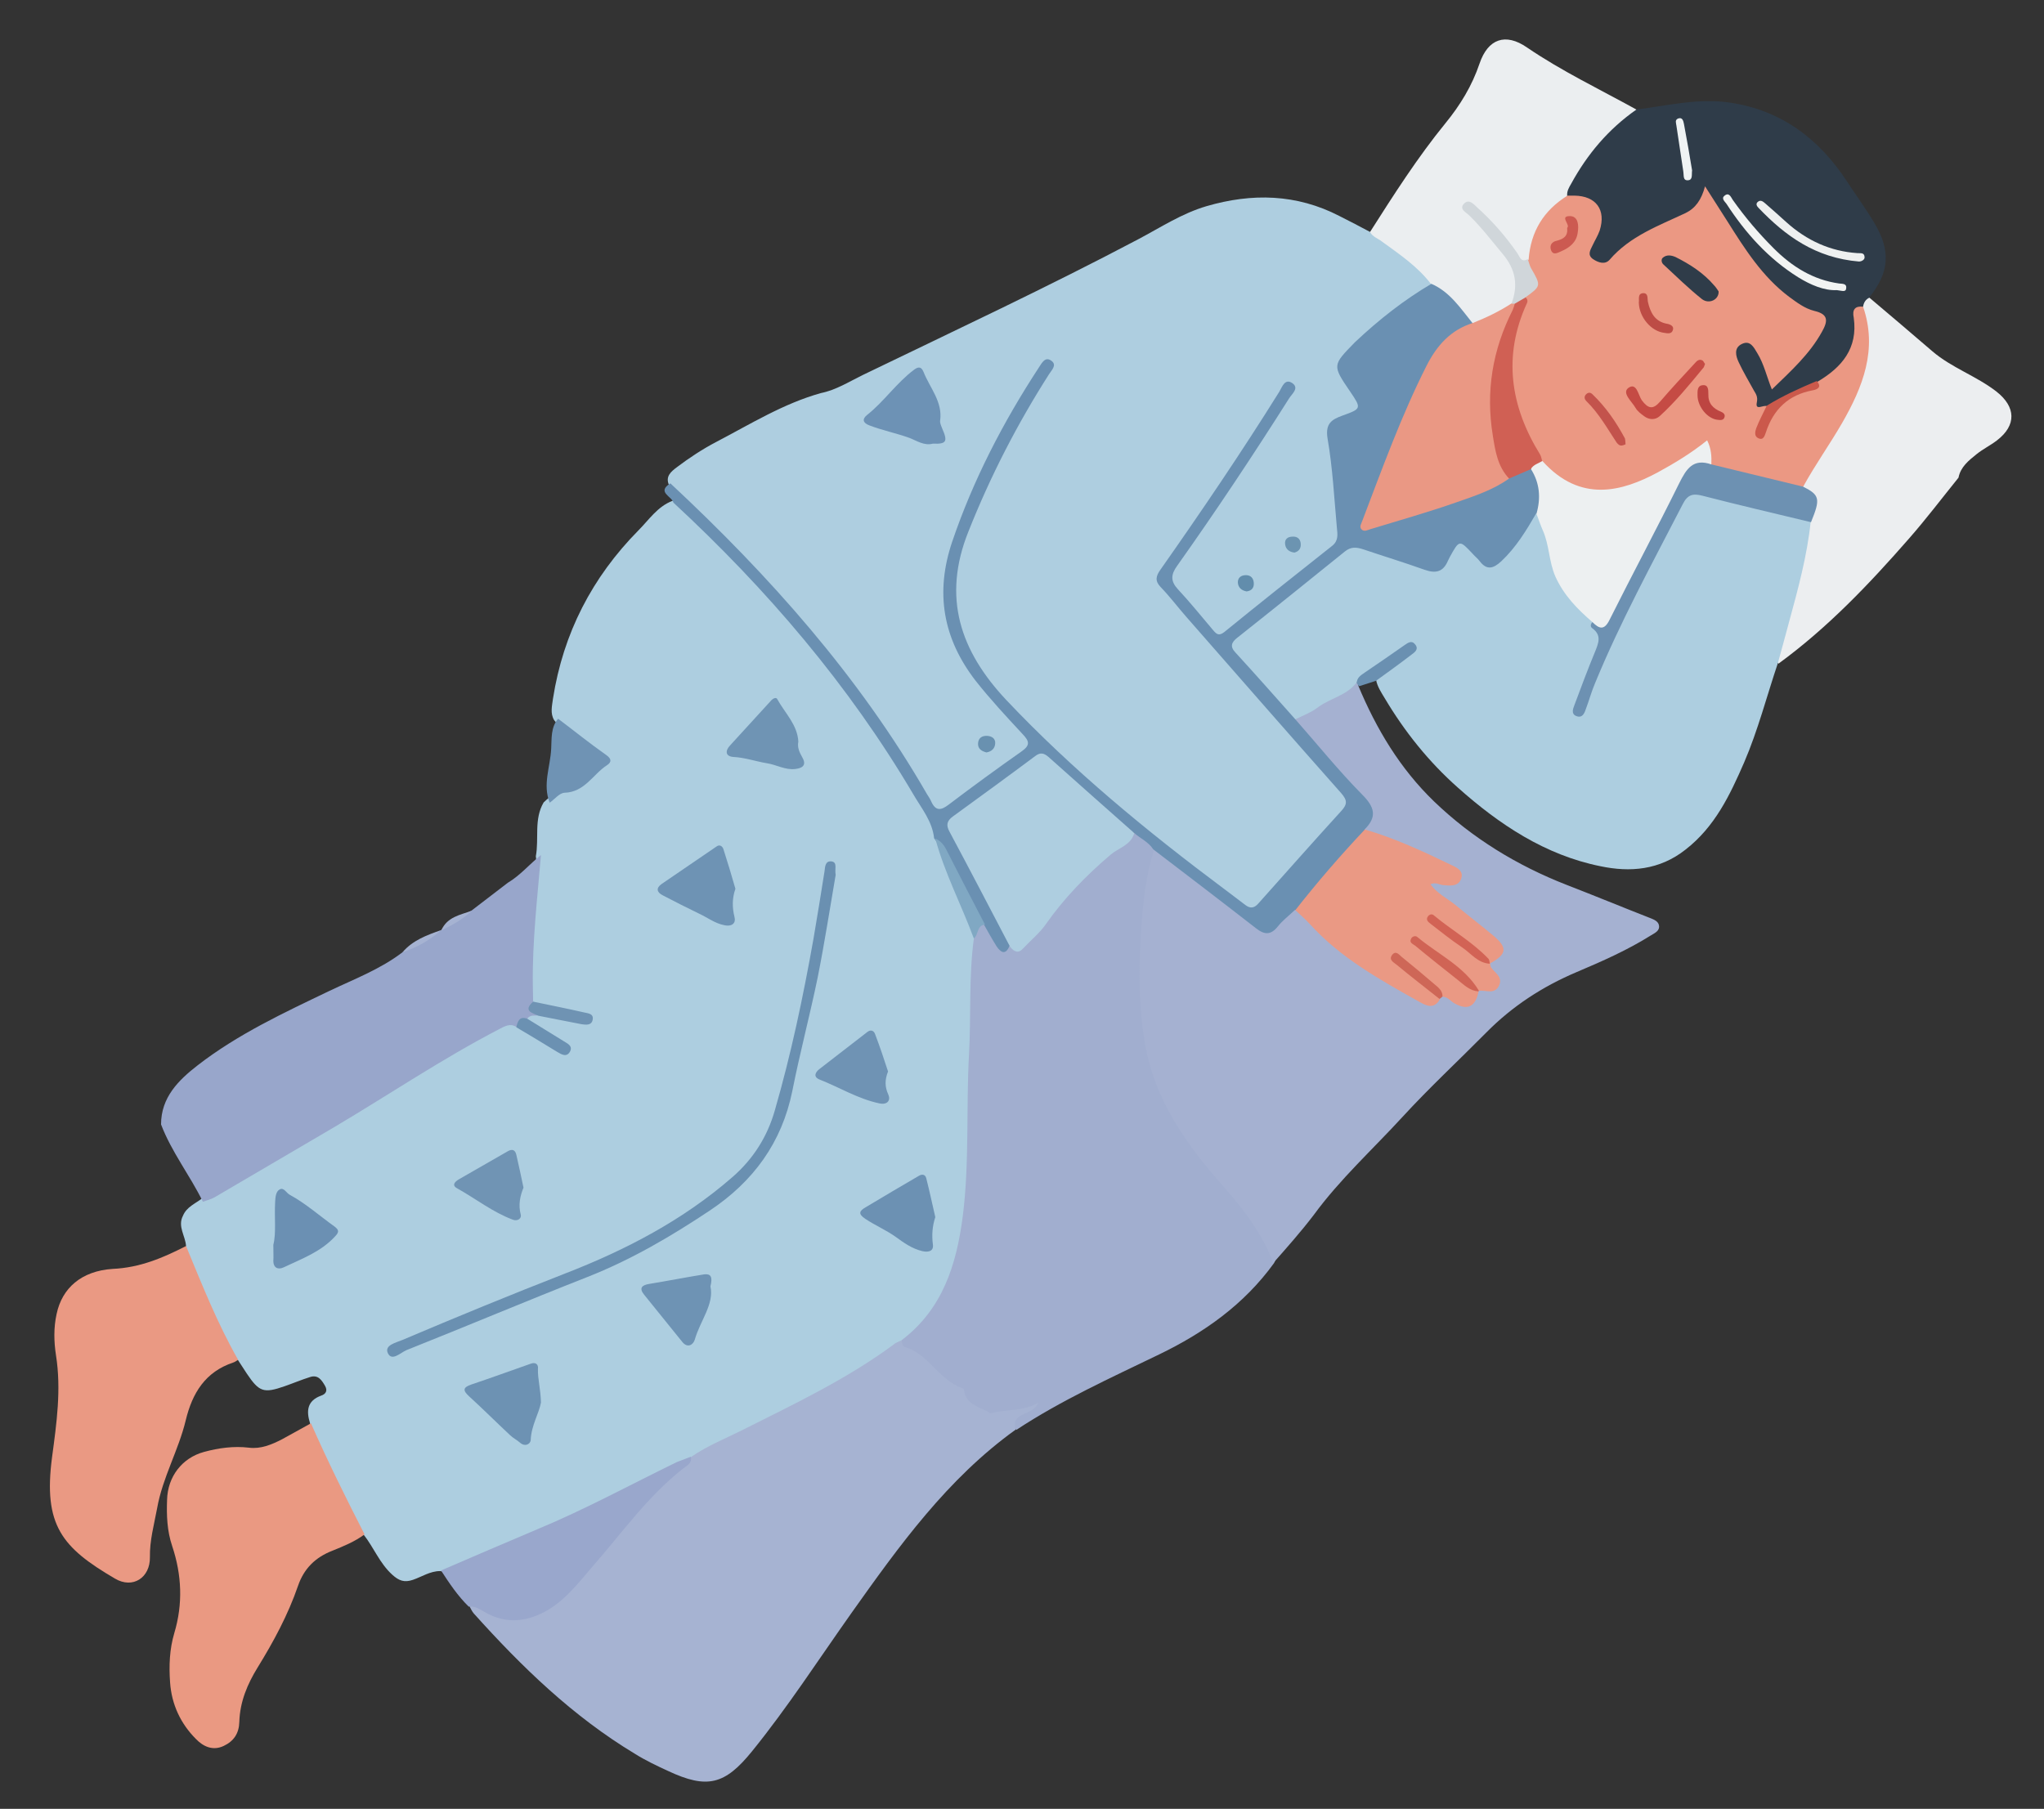 <?xml version="1.0" encoding="UTF-8"?> <svg xmlns="http://www.w3.org/2000/svg" xmlns:xlink="http://www.w3.org/1999/xlink" version="1.1" id="Layer_1" x="0px" y="0px" viewBox="0 0 679 601" style="enable-background:new 0 0 679 601;" xml:space="preserve"><rect x="0" y="0" width="679" height="601" fill="#333333" stroke="none"/> <style type="text/css"> .st0{fill:#ADCEE0;} .st1{fill:#AECEE0;} .st2{fill:#A1AECF;} .st3{fill:#A6B3D2;} .st4{fill:#A5B1D1;} .st5{fill:#2F3C49;} .st6{fill:#EA9983;} .st7{fill:#EA9982;} .st8{fill:#EBEEF0;} .st9{fill:#ECEEF0;} .st10{fill:#99A7CC;} .st11{fill:#6A90B2;} .st12{fill:#98A6CB;} .st13{fill:#6A90B1;} .st14{fill:#6D92B3;} .st15{fill:#6E93B4;} .st16{fill:#6C91B3;} .st17{fill:#6B90B3;} .st18{fill:#6F94B4;} .st19{fill:#6F93B4;} .st20{fill:#7094B4;} .st21{fill:#80A8C3;} .st22{fill:#6F93B3;} .st23{fill:#6B91B2;} .st24{fill:#6D92B5;} .st25{fill:#6991B0;} .st26{fill:#6C94B1;} .st27{fill:#628DAC;} .st28{fill:#EA9984;} .st29{fill:#CE6757;} .st30{fill:#EB9883;} .st31{fill:#F2F4F3;} .st32{fill:#EEF0F0;} .st33{fill:#CB594B;} .st34{fill:#EFF3F4;} .st35{fill:#EA9884;} .st36{fill:#D0D6DA;} .st37{fill:#6D91B2;} .st38{fill:#EDF0F1;} .st39{fill:#D06054;} .st40{fill:#D06455;} .st41{fill:#D26355;} .st42{fill:#C54B44;} .st43{fill:#C3534C;} .st44{fill:#BD4C45;} .st45{fill:#CC5A51;} .st46{fill:#BD4541;} </style> <g> <g> <path class="st0" d="M61.8,414c-0.2-3.4-2.9-6.5-1-10.1c1.2-2.9,4.1-4,6.3-5.7c27.3-15.4,54-31.6,80.7-48 c5.5-3.4,11.3-6.2,16.9-9.3c2.2-1.2,4.5-2,7-0.9c4.8,2.5,9.3,5.7,14.4,7.7c-2.3-2.1-5.1-3.4-7.6-5.2c-1.7-1.2-3.9-2.1-3.6-4.8 c0.8-1.4,2.2-1.4,3.6-1.6c4.8-0.3,9.4,1.9,15.1,2c-4.7-1.4-8.6-1.8-12.4-2.9c-2-0.6-4.2-0.9-5.4-3c-1.5-6-1-12.2-0.5-18.2 c0.6-7,0.8-14,1.4-21c0.3-2.9,1.8-5.6,1.3-8.5c1.1-5.9-0.7-12.3,2.6-17.9c2.7-2.6,5.6-4.5,9.4-5.5c3.9-1,6.1-4.5,9-6.9 c1.3-1.1,0.7-2.1-0.4-3c-2.4-2.1-4.5-4.6-7.5-6.1c-2.8-1.4-5.1-3.3-7-5.8c-1.4-2.3-0.7-4.8-0.4-7.2c3.4-21.7,13-40.3,28.4-55.9 c3.5-3.5,6.3-7.9,11.3-9.8c2.2-0.1,3.6,1.4,5.1,2.8c31.3,29.6,58.6,62.5,80,100.1c1.7,3,3.1,6,3.5,9.4c1,5.5,3.7,10.3,5.8,15.4 c2.5,6.1,5,12.1,6.9,18.5c-0.4,9.8,0.1,19.6-0.7,29.4c-1,12.3-0.3,24.5-0.8,36.8c-0.5,12.2-1.1,24.5-3.8,36.5 c-2.7,12.4-8,23.1-18.6,30.7c-8.2,4.8-15.7,10.7-24.1,15.3c-15.5,8.5-31.5,15.9-47.2,24c-6.8,3.4-13.7,6.8-20.5,10.3 c-18.8,9.6-38.2,18-57.9,25.7c-1.6,0.6-3.2,1-4.9,0.7c-3.3,0-6.1,1.9-9,2.9c-2.9,1-4.7,0.3-6.9-1.7c-4.2-3.8-6.1-9-9.5-13.3 c-1.7-0.4-2.3-1.9-3.1-3.2c-5.5-8.9-9.5-18.5-13.8-28c-0.8-1.8-1.3-3.7-0.9-5.8c-1.3-4.1-1-7.5,3.7-9.2c1.5-0.5,2.2-1.6,1.3-3.2 c-1.1-1.9-2.3-3.8-4.9-3c-2.9,0.9-5.7,2.1-8.6,3.1c-6.9,2.4-8.4,1.9-12.5-4.2c-1-1.5-2-3.1-3-4.6c-1.9-0.6-2.9-2.1-3.8-3.7 c-5.1-9.4-9.1-19.3-13.2-29.2C61.5,417.3,61.2,415.7,61.8,414z"></path> <path class="st1" d="M272.7,130.6c5-1,9.4-3.8,13.9-6c30.6-14.8,61.4-29.2,91.5-45.1c7.4-3.9,14.5-8.6,22.7-11 c15.1-4.4,29.9-4.1,44.2,3.3c3.4,1.7,6.8,3.5,10.2,5.3c8.6,3.8,16.5,8.7,20.9,17.5c-0.5,2-2.3,2.8-3.9,3.7 c-9.3,5.4-16.6,13.1-24,20.6c-2.2,2.2-2.1,4.1-0.2,6.4c1.8,2.1,3.2,4.5,4.7,6.8c1.6,2.6,1.3,5.2-1.8,5.8c-7.2,1.5-7.9,6.2-7,12.3 c1.1,7.4,1.4,15,2.5,22.4c0.8,5-0.6,8.7-4.8,12c-10,7.9-19.9,16-29.8,23.9c-5.7,4.5-6.5,4.4-11.2-1c-2.7-3.1-5.5-6.2-8.1-9.4 c-4.5-5.4-4.7-7-0.7-12.5c10.3-14.6,19.8-29.6,29.8-44.3c2.4-3.5,4.6-7.2,6.5-11.1c-3.3,4.3-6.2,8.8-9.1,13.3 c-9.4,15-19.6,29.3-29.5,44c-3,4.5-3.1,5,0.4,9.1c18,20.8,36,41.5,54.3,61.9c6.4,7.2,6.5,8.6-0.2,15.6c-7.7,8-15,16.2-22.3,24.5 c-3.9,4.5-5.8,5-10.5,1.5c-27.7-20.6-54.7-42.3-78.3-67.6c-5.1-5.5-9.3-11.8-12.7-18.6c-3.9-7.8-4.8-15.8-3.1-24.2 c3.4-16.8,10.8-31.9,18.8-46.8c3.7-6.9,7.9-13.5,11.8-20.3c-2.4,2.2-3.9,5.2-5.6,7.9c-10.5,17.2-19.5,35.1-25,54.7 c-4,14.1-0.8,26.6,7.5,38.3c4.8,6.8,10.8,12.5,16.1,18.9c3.5,4.3,3.5,5.8-0.8,9c-7.4,5.5-14.7,11-22.3,16.3c-5,3.5-6.8,3.2-9.9-2 c-8.9-14.9-18.5-29.4-29-43.1c-13.9-18.1-29.6-34.4-45.8-50.4c-3.6-3.6-7.4-6.9-10.6-10.9c-1.4-3,0.6-4.6,2.6-6.1 c4.1-3.1,8.5-6,13.1-8.4C249.3,140.9,260.2,134.1,272.7,130.6z"></path> <path class="st2" d="M299.5,445.3c13.6-10.3,18.2-25,20.3-41c2.3-18,1.1-36,2.1-54c0.7-12.8-0.1-25.7,1.6-38.4 c0.1-2.4-0.1-4.9,3.2-5.3c2.7,0.7,3.2,3.3,4.7,5.2c1,1.4,1.7,3.3,4.1,2.3c2.3,0.3,4-0.7,5.7-2.2c3.6-3.4,6.3-7.4,9.4-11.2 c7.6-9.4,16.3-17.7,26.6-24.2c3.6,0.7,6.2,2.6,7.3,6.2c-1.1,7.7-3.1,15.3-3.5,23.1c-1,19.2-1.7,38.3,5.9,56.6 c4.8,11.7,12.9,21.1,20.8,30.7c5.5,6.6,11.1,13.1,14.7,21c0.8,1.8,2.1,3.5,0.8,5.6c-9.9,13.7-23.2,23.1-38.1,30.3 c-16.1,7.8-32.5,15.2-47.5,25.1c-3.3-3.4,0.2-4.4,2-6c-7.2,3.1-15.5,3.3-19.6-4.8c-0.7-1.3-1.9-2-3-2.7c-3.5-2.4-7.2-4.6-9.6-8.3 c-1.1-1.6-3.1-1.8-4.6-2.8C300.7,449.3,298.2,448.4,299.5,445.3z"></path> <path class="st3" d="M299.5,445.3c0.1,0.9,0.3,2.1,1.2,2.3c7.8,2.3,11.1,10.8,18.7,13.5c0.3,0.1,0.7,0.3,0.8,0.5 c0.6,5.8,6.5,6,8.8,8c5.3-1.5,10.5-0.5,15.9-3.5c-2,4.6-9.2,2.8-7.5,8.9c-22.7,16.3-38.7,38.6-54.6,61 c-10.9,15.4-21.1,31.2-33,45.9c-9,11.1-14.9,12.6-27.9,6.5c-3.7-1.7-7.5-3.5-11-5.7c-20.6-12.4-37.6-28.9-53.5-46.6 c-0.6-0.7-1-1.6-1.4-2.3c1.5-1.6,3.1-0.8,4.6-0.2c12.4,4.9,20.4,3.1,29-6.7c7.6-8.7,14.8-17.6,22.4-26.3 c5.4-6.2,11.3-11.6,17.7-16.6c5.2-3.6,11-5.9,16.6-8.7c17.3-8.7,34.9-17,50.6-28.6C297.5,446.1,298.6,445.8,299.5,445.3z"></path> <path class="st4" d="M423,419.6c-3.7-9.6-9.7-17.6-16.4-25.2c-12.6-14.1-23.3-29.3-26.4-48.5c-2.2-13.7-1.9-27.4-0.8-41.2 c0.6-7.7,1.7-15.2,4-22.5c2.5-0.7,4,1.2,5.6,2.4c9.1,6.9,18.3,13.9,27.4,20.8c4.7,3.6,4.6,3.6,9.1-0.6c1.4-1.4,2.8-2.9,4.9-3.1 c2.7,0.3,4.3,2.3,5.9,4.1c9.5,10.6,21.7,17.5,33.8,24.4c2.1,1.2,4.5,2.9,7.2,0.8c0.5-0.4,1.1-0.7,1.7-0.9c1.5-0.2,2.7,0.3,3.8,1.1 c3.3,2.1,5.7,1.4,7.4-2c0.3-0.3,0.6-0.6,1-0.8c0.7-0.4,1.4-0.5,2.1-0.7c2.6-0.4,3.5-1.6,1.8-4c-0.7-1-1.3-2-1.2-3.3 c0.1-0.4,0.2-0.8,0.4-1.2c3.5-3.9,3.5-4.7-0.5-8c-5.1-4.4-10.3-8.6-15.8-12.6c-1.2-0.9-2.5-1.8-3.4-3.1c-1.1-1.8-0.6-2.9,1.4-3.3 c0.4-0.1,0.9-0.1,1.4-0.1c1.7-0.1,4.3,1.2,4.9-1c0.7-2.4-2.2-2.9-3.9-3.7c-6.8-3.5-14-6.2-21-9c-1.5-0.6-3.2-1-4.5-2.3 c-0.5-0.7-0.7-1.6-0.2-2.2c2.6-3.7,0.7-6.3-1.8-9.2c-6.3-7.1-12.9-14-18.9-21.3c-1.2-1.4-2.7-2.6-2.4-4.8c1.4-2.7,4.2-3.3,6.6-4.6 c4.6-2.5,9.1-5.5,14-7.5c0.7,0.1,1.3,0.4,1,1.3c6,14.4,13.9,27.6,25.2,38.5c12.7,12.2,27.6,21.3,44,27.7c9.3,3.6,18.5,7.4,27.7,11 c1.3,0.5,2.8,1.1,3,2.5c0.3,1.8-1.4,2.5-2.7,3.3c-7.8,4.9-16.2,8.6-24.7,12.2c-11.3,4.8-21.3,11.3-29.9,20 c-9.3,9.4-19,18.4-27.9,28.1c-9.9,10.8-20.8,20.7-29.5,32.6C432.2,409.2,427.6,414.4,423,419.6z"></path> <path class="st5" d="M543.6,36.4c10.3-1.3,20.7-3.9,31.1-2.3c16.9,2.5,29.5,11.9,38.8,26.1c3,4.6,6.3,9.1,9.1,13.8 c5.6,9.3,5.1,16.5-1.7,24.9c-0.4,1.3-0.5,2.8-1.7,3.7c-2.3,1.1-2.1,3.3-2.1,5.2c0.2,9.6-5,15.6-12.9,19.8 c-5.9,2.4-11.4,5.7-17.1,8.3c-3.3,0.8-5.2-0.2-5.6-3.9c-0.3-2.6-2.1-4.7-3.4-7c-1.1-2-2.3-4-2.6-6.3c-0.2-2.3,0.1-4.4,2.4-5.5 c2.5-1.2,4.5,0,6,2c2,2.6,3.1,5.6,4.2,8.7c0.5,1.3,1.1,2.4,2.6,1c4.8-4.7,9.8-9.3,12.9-15.5c1.1-2.3,0.8-3.7-1.7-4.7 c-10.3-4.1-17.1-12.1-23.3-20.9c-4.1-5.7-7.4-11.9-12-18.3c-3.2,6.1-8.9,7.8-14.2,10.2c-5.3,2.4-10.4,5.2-14.5,9.5 c-1.4,1.5-3,2.7-5.1,3c-4.2,0.6-6.8-2.3-5.6-6.4c0.5-1.6,1.4-3.1,2-4.7c2.2-6.2,0.5-9.3-5.8-10.7c-1.1-0.2-2.1-0.4-3-1.1 c-1.3-1.8-0.6-3.5,0.3-5.1c4.3-7.6,9.4-14.6,16.1-20.3C538.8,38.1,541.1,37.2,543.6,36.4z"></path> <path class="st6" d="M61.8,414c5.3,12.8,10.4,25.7,17.3,37.8c-0.5,0.3-1,0.7-1.6,0.9c-9.3,3.1-13.6,10.1-15.8,19.2 c-2.4,10-7.7,19-9.5,29.2c-1,5.4-2.5,10.7-2.4,16.3c0.1,6.8-5.7,10.6-11.6,7.1c-17.6-10.3-23.9-17.7-20.9-40.4 c1.5-11.2,3.1-22.4,1.3-33.8c-0.7-4.5-0.8-9.2,0.2-13.7c1.8-8.6,8.2-14.3,18.6-15C46.5,421.2,54.2,417.9,61.8,414z"></path> <path class="st7" d="M103.3,472.9c5.5,12.5,11.6,24.8,17.8,36.9c-3.2,2.4-6.9,3.9-10.6,5.4c-5.7,2.2-9.5,5.9-11.5,11.7 c-3.3,9.6-8.1,18.5-13.4,27.1c-3.4,5.5-5.9,11.4-6.1,18.1c-0.1,3.8-1.8,6.4-5.2,8c-3.6,1.7-6.8,0.2-9.2-2.3 c-5.1-5.1-8.1-11.5-8.6-18.8c-0.4-5.5-0.2-11,1.4-16.4c2.9-9.7,2.5-19.3-0.7-28.9c-1.7-5-1.9-10.2-1.7-15.4 c0.2-7.6,4.9-13.9,12.3-15.9c4.8-1.3,9.8-2,14.9-1.4c3.9,0.5,7.5-1,11-2.8C96.8,476.5,100,474.7,103.3,472.9z"></path> <path class="st8" d="M543.6,36.4c-9.3,6.5-16.3,14.8-21.7,24.7c-0.7,1.2-1.4,2.4-1.3,3.8c0,0.6-0.1,1.3-0.6,1.7 c-6.6,4.9-9.4,12-11.6,19.5c-2.9,2.8-4.3,0.1-5.7-1.7c-4-5.2-8.1-10.3-13.4-14.3c4.3,4.8,8.3,9.7,12.1,14.8 c4,5.4,4.5,10.8,1.6,16.7c-3.9,3.4-8.2,6-13.5,6.7c-0.8-0.1-1.6-0.4-2-1c-3.6-4.7-8.6-8.1-12.1-12.9c-4.5-5.9-10.5-9.9-16.4-14.2 c-1.3-1-3-1.5-3.9-3.1c7.9-12.4,15.8-24.8,25.1-36.2c4.9-6,8.8-12.4,11.3-19.8c2.8-8.2,8.6-10.3,15.8-5.3 C518.9,23.7,531.5,29.7,543.6,36.4z"></path> <path class="st9" d="M618.9,101.9c0.2-1.3,0.8-2.4,2.1-3c7,5.9,13.9,11.8,20.9,17.8c6.4,5.5,14.6,8.2,21.3,13.4 c6.5,5.1,6.7,11.2,0.2,16.2c-2.2,1.7-4.7,2.9-6.8,4.6c-2.6,2.1-5.3,4.2-6,7.8c-5.5,6.8-10.7,13.7-16.5,20.3 c-13.2,15.1-27,29.6-43.3,41.5c-1.5-1.4-1.1-3.1-0.6-4.7c4.3-13.7,7.3-27.7,10.2-41.7c1.3-4.4,2.5-8.9-1.8-12.5 c-0.3-2.2,0.9-3.8,1.9-5.5c3-5.2,6.4-10.1,9.5-15.2c6.5-10.9,11.1-22.3,8.6-35.4C618.2,104.2,618.1,103,618.9,101.9z"></path> <path class="st10" d="M229.5,484c0.5,2.3-1.6,3.1-2.8,4.1c-11.6,9.2-20.1,21.2-29.7,32.2c-5.2,6-9.9,12.4-17.4,15.9 c-6.5,3-12.7,2.9-18.8-0.7c-1.6-1-3.2-1.9-5.1-1.7c-3.6-3.5-6.4-7.7-9.2-12c10.7-4.6,21.3-9.2,32-13.7 c15.9-6.6,30.9-14.8,46.3-22.3C226.4,485.2,228,484.6,229.5,484z"></path> <path class="st11" d="M475.5,94.3c6.2,2.7,9.7,8.2,13.7,13.1c0,2.4-2.2,2.7-3.7,3.5c-2.6,1.4-5,3-6.6,5.6 c-11.2,17.6-17.1,37.5-24.5,57c16.2-3.7,31.9-8.2,46.5-15.9c2.7-1.1,5.1-3.2,8.3-2.2c4.2,4.3,4.3,9.5,2.7,14.9 c-2.8,5.8-6.1,11.3-10.7,16c-4.8,4.9-7.1,4.8-11.9,0.1c-0.7-0.6-1.3-1.3-1.9-2c-1.4-1.5-2.6-1.3-3.7,0.4c-0.4,0.6-0.8,1.3-1.2,2 c-3,4.9-4.6,5.5-10.3,3.8c-6-1.9-12-3.7-17.9-6c-3.2-1.2-5.8-0.8-8.5,1.5c-10.3,8.5-20.9,16.6-31.2,25c-4,3.2-3.9,3.4-0.7,7.2 c4.2,5.1,8.7,9.9,13.1,14.8c1.5,1.7,3.3,3.3,3.3,5.9c7.4,8.4,14.4,17.1,22.2,25c4.2,4.2,5,7.4,0.8,11.6c0.1,2.1-1.4,3.3-2.6,4.6 c-5.5,6.6-11.2,13.2-16.9,19.7c-1,1.2-2.1,2.2-3.7,2.5c-1.9,1.8-4,3.4-5.6,5.4c-2.4,3-4.5,2.8-7.3,0.6 c-11.3-8.8-22.7-17.5-34.1-26.2c-1.6-2.5-4.3-3.6-6.4-5.5c-2.4,0.1-3.9-1.6-5.5-2.9c-7.5-6-14.6-12.7-21.8-19.1 c-2.5-2.2-4.4-2.7-7.1-0.6c-7.6,5.7-15.3,11.3-23,16.8c-2.8,2-3.2,4.1-1.6,7c5.7,10.3,10.9,20.9,16.3,31.4c0.8,1.6,2.2,3,1.3,5.1 c-1.3,3-2.8,2.1-4.2,0.1c-1.5-2.4-2.9-4.9-4.3-7.4c-1.6-0.9-2.7-2.3-3.7-3.9c-3.6-6.2-6.8-12.6-9.7-19.1c-0.9-2-1.8-3.9-3.1-5.6 c-0.6-5.6-4.1-9.8-6.8-14.4c-21.5-36.5-48.8-68.4-79.8-97.1c-0.5-2.1-5.7-3.5-1-6.4c32.9,30.7,62.6,64,85.2,103.2 c0.5,0.8,1,1.5,1.4,2.4c1.5,3.4,3.3,3.1,5.9,1.1c7.9-6,16-11.9,24.1-17.6c3-2.1,2.7-3.4,0.3-5.9c-5.3-5.7-10.6-11.4-15.5-17.6 c-10.9-14.1-13.5-29.3-7.8-46.2c7-20.6,16.9-39.7,28.8-57.9c1-1.5,2.1-3.8,4.2-2.2c1.9,1.4,0,3.1-0.8,4.4 c-10.6,16.6-19.5,33.9-26.8,52.3c-8.8,21.9-2.7,39.7,12.5,55.9c22.1,23.4,46.8,43.7,72.5,62.9c2.3,1.7,4.6,3.5,7,5.3 c1.6,1.2,2.9,1.1,4.3-0.5c9.2-10.3,18.3-20.6,27.6-30.8c2-2.2,2-3.5-0.1-5.9c-17.2-19.4-34.2-38.9-51.3-58.4 c-2.9-3.3-5.6-6.9-8.7-10.1c-1.9-2-1.5-3.6-0.1-5.6c13.7-19.5,27-39.1,39.6-59.3c0.9-1.5,1.8-4.5,4.3-2.8c2.4,1.7-0.2,3.6-1.1,5.1 c-11.9,18.8-24.2,37.3-37.1,55.5c-2.2,3-2.3,5.2,0.2,7.9c4.1,4.4,7.8,9,11.7,13.6c1.1,1.3,1.9,2,3.7,0.6 c11.9-9.7,23.9-19.2,35.9-28.7c2.1-1.7,1.7-3.9,1.5-5.9c-0.9-9.9-1.4-19.9-3.1-29.7c-0.8-4.9,1.3-6.3,4.9-7.6 c6.4-2.3,6.4-2.4,2.6-8c-6-8.8-5.9-8.7,1.6-16.4C458.3,106,466.5,99.6,475.5,94.3z"></path> <path class="st12" d="M67.4,399.3c-4.3-8.8-10.4-16.5-13.9-25.7c0-9,5.8-14.7,12.1-19.6c13.4-10.4,28.7-17.5,43.9-24.8 c8.2-3.9,16.9-7.2,24.2-12.8c4.1-2.8,8.6-4.8,12.9-7.4l0,0c2.8-3,6.8-4.3,10.1-6.5c4-3.1,8-6.1,12-9.2c4.2-2.5,7.2-6.2,11-9.2 c-1.2,14.4-2.9,28.7-2.7,43.1c0,1.8,0.1,3.7,0.1,5.5c0,1.8,2.1,2.8,1.8,4.7c-1.3,0.1-2.7-0.3-3.7,1c-0.8,1.5-2.5,1.8-3.7,2.8 c-2-1.3-3.9-0.2-5.6,0.7c-18.9,9.8-36.5,21.7-54.7,32.5c-13.3,7.8-26.6,15.6-39.9,23.4C70.1,398.5,68.7,398.8,67.4,399.3z"></path> <path class="st13" d="M277.6,290.7c-1.9,11-3.7,22.7-6,34.2c-2.6,12.6-5.9,25-8.4,37.6c-3.5,17.2-13,30.1-27.4,39.7 c-12.9,8.6-26.2,16.4-40.7,22.1c-20.1,7.9-40,16.3-60.1,24.3c-1.9,0.8-4.9,3.9-6.2,0.9c-1.1-2.6,2.8-3.4,4.9-4.3 c17.9-7.6,35.9-15,54.1-22.1c20.1-7.8,39.1-17.7,55.5-32c6.9-6,11.6-13.4,14.1-22.2c5.4-18.7,9.4-37.7,12.8-56.8 c1.3-7.5,2.5-15.1,3.7-22.6c0.2-1.5,0.2-3.5,2.3-3.3C278.3,286.5,277.2,288.6,277.6,290.7z"></path> <path class="st14" d="M179.7,466c-0.6,3.5-3.2,7.6-3.4,12.4c0,1.3-1.8,2.5-3.6,0.9c-1-0.9-2.3-1.5-3.3-2.5 c-4.5-4.2-8.9-8.6-13.5-12.8c-2.2-2-2.2-3,0.7-4c6.6-2.2,13.1-4.6,19.7-6.9c1.6-0.6,2.6,0.2,2.4,1.7 C178.6,458.2,179.6,461.5,179.7,466z"></path> <path class="st15" d="M244.3,295.3c-1.1,3.1-1.1,6.2-0.3,9.4c0.5,1.8-0.6,3.3-3.4,2.7c-3.1-0.6-5.5-2.5-8.3-3.8 c-4.1-2-8.1-4-12.1-6.1c-2-1-2.4-2.4-0.4-3.8c6.1-4.2,12.2-8.3,18.3-12.5c1-0.7,1.9,0,2.2,0.9C241.7,286.4,243,290.8,244.3,295.3z "></path> <path class="st16" d="M310.7,404.4c-1,3-1.2,6-0.8,9.1c0.3,2.1-1.3,2.7-3.5,2.2c-3.4-0.8-6.2-2.8-8.8-4.7c-3.2-2.3-6.8-3.8-10.1-6 c-2.6-1.7-2-2.7,0.1-3.9c5.9-3.5,11.7-7,17.6-10.4c1.1-0.7,2.2-0.5,2.5,0.8C308.8,395.8,309.7,400.1,310.7,404.4z"></path> <path class="st17" d="M90.8,413.6c1-3.9,0.3-9.1,0.6-14.3c0.1-1.5,0.2-3.4,1.5-4.1c1.4-0.8,2.2,1.2,3.4,1.8 c5.3,2.9,9.9,7,14.8,10.5c1.6,1.2,1.5,1.9,0.3,3.2c-4.7,5.2-11.1,7.5-17.2,10.4c-1.7,0.8-3.4,0.3-3.4-2.2 C90.9,417.6,90.8,416.3,90.8,413.6z"></path> <path class="st18" d="M265.2,246.4c-0.4,2,0.4,3.6,1.3,5.2c1.4,2.4,0.4,3.6-2.3,3.9c-3.4,0.4-6.2-1.4-9.4-1.9 c-3.7-0.6-7.3-1.9-11.2-2.1c-2.7-0.2-2.7-2.1-1.1-3.8c4.6-5,9.2-10.1,13.8-15.1c0.6-0.6,1.6-1,1.9-0.3 C260.8,237,264.9,240.8,265.2,246.4z"></path> <path class="st19" d="M295,356c-1.1,2.8-1.1,5.1,0.1,7.7c0.8,1.8-0.2,3.5-3,2.9c-7.1-1.5-13.2-5.3-19.8-7.9 c-2.3-0.9-1.4-2.5-0.1-3.5c5.3-4.1,10.6-8.2,15.9-12.3c1.1-0.9,2.2-0.5,2.6,0.7C292.3,347.8,293.7,352,295,356z"></path> <path class="st15" d="M236,427.4c1.3,5.9-3.4,11.4-5.2,17.7c-0.5,1.7-2.4,3-4.2,0.7c-4.2-5.2-8.4-10.4-12.6-15.6 c-1.8-2.2-0.8-3.2,1.6-3.6c6.1-1,12.2-2.2,18.4-3.2C236.1,423.2,236.8,424.2,236,427.4z"></path> <path class="st19" d="M182.6,266.7c-2.4-6,0.2-11.9,0.5-17.9c0.2-3.3-0.2-7.1,2.3-10c5.3,4,10.5,8.2,15.9,12 c1.9,1.3,1.9,2.4,0.4,3.4c-4.7,3-7.4,9-14.2,9.2C185.8,263.5,184.2,265.6,182.6,266.7z"></path> <path class="st20" d="M173.9,394.6c-1.1,2.7-1.8,5.7-0.9,9c0.3,1.2-1,2.2-2.5,1.7c-6.8-2.5-12.4-7-18.7-10.5c-1.8-1-0.7-2.2,0.7-3 c5.4-3.1,10.8-6.2,16.2-9.3c1.4-0.8,2.4-0.5,2.8,1.1C172.3,387.1,173.1,390.7,173.9,394.6z"></path> <path class="st21" d="M310.7,278.6c1.6,0.7,2.7,1.9,3.5,3.4c4.3,8.4,8.6,16.8,13,25.2c-2.8,0.3-2.1,3.4-3.7,4.6 C319.4,300.7,313.8,290.1,310.7,278.6z"></path> <path class="st22" d="M178.9,337.5c-2.2-1-5.2-1.6-1.8-4.7c5.7,1.2,11.3,2.3,17,3.6c1.3,0.3,3.1,0.4,2.8,2.3 c-0.3,2.1-2.3,1.8-3.7,1.6C188.4,339.4,183.6,338.4,178.9,337.5z"></path> <path class="st23" d="M171.5,341.3c0.5-1.9,1-3.8,3.7-2.8c4,2.5,8,4.9,12,7.4c1.2,0.8,3.1,1.5,2.2,3.4c-1.1,2.1-2.8,1.1-4.3,0.2 C180.6,346.7,176,344,171.5,341.3z"></path> <path class="st24" d="M309.9,147.4c-2.9,0.8-5.4-1-7.8-1.9c-4.4-1.6-9-2.5-13.4-4.2c-2-0.8-2.4-2-0.7-3.4 c5.7-4.5,9.8-10.7,15.7-15.1c1.5-1.1,2.4-0.9,3.1,0.8c2.1,5.3,6.4,9.9,5.5,16.2c-0.1,0.8,0.4,1.8,0.7,2.6 C314.9,146.7,314.4,147.6,309.9,147.4z"></path> <path class="st25" d="M327.7,250c-1.6-0.4-2.9-1.2-2.8-3c0.1-1.8,1.3-2.6,3.1-2.5c1.5,0.1,2.7,0.9,2.6,2.5 C330.5,248.7,329.4,249.7,327.7,250z"></path> <path class="st26" d="M430,183.6c-1.7-0.2-2.9-1.1-3.1-2.8c-0.2-1.7,0.9-2.5,2.5-2.5c1.6-0.1,2.6,0.8,2.7,2.4 C432.2,182.2,431.5,183.2,430,183.6z"></path> <path class="st27" d="M414.1,196.5c-1.6-0.3-2.8-1.2-2.9-3c0-1.6,1.1-2.4,2.7-2.4c1.6,0,2.5,1,2.6,2.6 C416.6,195.3,415.8,196.3,414.1,196.5z"></path> <path class="st0" d="M430.3,239c-6.6-7.4-13.2-14.9-19.9-22.2c-1.9-2-1.3-3.4,0.6-4.9c12-9.5,23.9-19.1,35.8-28.7 c2-1.6,3.8-1.4,6-0.7c6.8,2.3,13.7,4.4,20.4,6.8c3.7,1.3,6.2,0.8,7.8-3c0.2-0.4,0.4-0.8,0.6-1.2c3.2-5.8,3.2-5.8,7.7-1 c0.7,0.8,1.6,1.5,2.2,2.3c2.4,3.2,4.6,2.5,7.2,0.1c4.9-4.6,8.3-10.2,11.6-15.9c2,0.4,2.5,2.1,3.1,3.6c0.8,2.1,1.7,4.3,2,6.6 c1.3,9.1,5.1,16.9,12.5,22.7c0.8,0.7,1.4,1.6,1.8,2.6c4.5,5.6,1.7,10.8-0.6,16.2c-1.6,3.8-3.2,7.6-4.3,11.7c1.1,0,1-0.9,1.2-1.4 c8.2-22.6,19.9-43.5,31-64.7c3-5.7,4-6,10.4-4.4c10,2.4,19.9,5,29.9,7.4c1.6,0.4,3.3,0.7,4.2,2.4c-1.2,11.4-4.2,22.4-7.2,33.4 c-1.2,4.6-2.5,9.1-3.7,13.6c-3.7,11-6.6,22.3-11.2,33c-4.7,10.8-9.7,21.4-19.5,29c-8.6,6.8-18.4,7.6-28.3,5.5 c-18.3-3.7-33.5-13.8-47.3-26.1c-9.7-8.6-17.7-18.6-24.3-29.7c-1.2-2-2.5-3.9-2.9-6.2c0.2-2.7,2.5-3.7,4.3-5c2.1-1.5,4.2-3,6-4.9 c-5.8,3.3-11,7.3-16.7,10.8c-3.2,4.3-8.5,5.2-12.6,8.1C435.7,236.7,432.9,237.7,430.3,239z"></path> <path class="st13" d="M450.7,227c0-1.8,1.3-2.6,2.6-3.5c4.4-3,8.8-6,13.2-9.1c1.2-0.8,2.4-1.8,3.6-0.3c1.3,1.6-0.1,2.6-1.2,3.4 c-3.9,3-7.8,5.8-11.8,8.7c-1.9,0.6-3.7,1.2-5.6,1.8C451.2,227.7,450.9,227.3,450.7,227z"></path> <path class="st3" d="M146.6,309c-3.8,3.4-8.1,5.8-12.9,7.4C137.1,312.4,141.8,310.7,146.6,309z"></path> <path class="st3" d="M156.7,302.6c-2.9,2.8-6.4,4.8-10.1,6.5C148.6,304.6,152.9,304,156.7,302.6z"></path> <path class="st1" d="M335.5,314.5c-6.7-12.8-13.3-25.5-20.1-38.2c-1.2-2.2-0.8-3.6,1.1-5c9.2-6.7,18.3-13.3,27.4-20.1 c1.7-1.3,2.9-1,4.4,0.3c9.5,8.5,19,16.9,28.5,25.3c-1.1,4-5.2,4.9-7.9,7.2c-8.1,6.9-15.4,14.4-21.5,23.1c-2.1,3-5,5.3-7.5,8 C338.3,316.9,336.9,316.3,335.5,314.5z"></path> <path class="st28" d="M430.3,302.4c7.3-9.3,15-18.2,23.1-26.8c9.9,2.9,19.2,7.2,28.5,11.7c1.9,0.9,4.4,1.9,3.5,4.6 c-0.9,2.7-3.6,2.4-5.9,2.2c-1.3-0.1-2.6-1.1-4.3-0.3c2.2,3.1,5.6,4.7,8.3,6.9c4.1,3.4,8.4,6.7,12.5,10.1c4.9,4.1,4.6,6.2-1,9.3 c-5.6-4.7-11.6-8.9-17.5-13.4c5.8,4.5,11.9,8.6,17.5,13.4c0.1,0.4,0.1,1,0.3,1.3c1.3,1.9,4.1,3.2,2.6,6.2 c-1.5,2.9-4.3,1.3-6.6,1.6c-6.3-5-12.5-10.2-18.8-15.2c6.2,5.2,12.6,10.1,18.7,15.4c-1.1,5.1-3.6,6.4-8,4 c-1.3-0.7-2.2-2.2-3.9-2.2c-4.5-3.8-9-7.7-13.7-11.2c3.3,2.4,6.4,5.2,9.6,7.7c1.4,1.1,2.8,2.4,3.1,4.4c-2.1,3.5-4.8,1.9-7.1,0.6 c-13-7.3-26-14.5-36.1-25.7C433.5,305.3,431.9,303.9,430.3,302.4z"></path> <path class="st29" d="M478.2,331.9c-4.8-3.8-9.6-7.5-14.3-11.4c-1-0.8-2.7-1.6-1.4-3.3c1.2-1.4,2.2-0.1,3.1,0.7 c3.7,3,7.3,6,10.9,9.1c1.3,1.1,2.7,2.1,2.7,4.1C478.9,331.4,478.5,331.7,478.2,331.9z"></path> <path class="st30" d="M618.9,101.9c4.9,14.2-0.1,26.7-7,38.7c-4.1,7.1-8.9,13.8-12.9,21.1c-1.2,1.3-2.8,1.2-4.2,0.9 c-7.7-1.8-15.4-3.5-23-5.5c-1.3-0.3-2.6-0.9-3.5-2c-2.5-5.5-2.4-5.4-7.9-2c-6.2,3.9-12.5,7.8-19.6,9.8c-12,3.5-21.5,0.5-29.4-9.2 c-8.2-12.1-11.7-25.3-9.8-39.9c0.7-5.1,2.8-9.6,4.4-14.4c0.2-1.1,0.8-2,1.6-2.7c2.4-1.9,2.5-3.9,0.6-6.3c-1-1.2-1.5-2.7-0.4-4.2 c0.7-9.3,5-16.3,12.9-21.2c0.8,0,1.5,0,2.3,0c7.2,0.1,10.6,4.7,8.4,11.6c-0.6,1.7-1.6,3.3-2.4,5c-0.7,1.5-1.8,3.1,0.2,4.5 c1.8,1.2,4,1.9,5.5,0.2c6.8-7.9,16.3-11.3,25.2-15.5c3.3-1.6,5.3-4.4,6.5-8.9c2.8,4.4,5.1,8,7.4,11.6c5.8,9.2,11.6,18.4,20.5,25.1 c2.6,1.9,5.2,3.9,8.4,4.7c4.7,1.1,4.6,3.3,2.5,7c-4.1,7.4-10.2,12.9-16.6,19.1c-1.7-4.2-2.6-8.4-4.8-12c-1.2-2-2.4-4.5-5.2-3.1 c-2.7,1.3-2,4-1,6.1c1.5,3.2,3.3,6.2,5,9.3c0.7,1.2,1.4,2.1,1,4c-0.6,3,2.3,0.6,3.5,1.3c1.4,2.7-1,4.6-1.5,7.3 c1.6-3.3,3.1-6.3,5.9-8.3c2.7-2,5.6-3.6,8.9-4.7c1.3-0.4,3.2-0.4,3.4-2.5c8.1-4.8,13.4-11.1,12-21.2 C615.2,102.8,616.3,101.6,618.9,101.9z"></path> <path class="st31" d="M610.2,96.4c-4.2,0.2-8.7-1.7-12.9-4.3c-9.9-6.2-17.5-14.7-23.8-24.4c-0.6-0.8-1.8-1.8-0.6-2.7 c1.5-1.2,2.1,0.5,2.7,1.4c4.1,5.8,8.6,11.1,13.6,16.1c6.1,6.1,13.1,10.5,21.8,11.7c1,0.1,2.5,0,2.3,1.5 C613.2,97.2,612,96.6,610.2,96.4z"></path> <path class="st32" d="M617.6,86.9c-14.5-1.2-24.5-8.5-33.4-17.8c-0.5-0.5-1.1-1.3-0.3-2c0.9-0.8,1.7-0.2,2.4,0.4 c2.4,2.1,4.8,4.2,7.2,6.4c6.7,6,14.5,9.6,23.5,10.2c1,0.1,2.3-0.3,2.4,1.3C619.5,86.4,618.2,86.9,617.6,86.9z"></path> <path class="st33" d="M603.5,126.6c1.8,2,0.3,2.8-1.4,3.1c-8,1.5-13,6.3-15.5,14c-0.4,1.1-0.8,2.7-2.5,1.9 c-1.4-0.6-1.1-2.2-0.7-3.3c1-2.6,2.3-5,3.5-7.5C592.2,131.5,597.8,129,603.5,126.6z"></path> <path class="st34" d="M562.1,56.6c-0.2,1.5,0.3,3.2-1.4,3.3c-1.7,0.1-1.3-1.6-1.5-2.8c-0.8-5.1-1.5-10.2-2.3-15.3 c-0.1-0.9-0.6-1.9,0.5-2.4c1.5-0.6,1.8,0.8,2,1.8C560.4,46.5,561.3,51.7,562.1,56.6z"></path> <path class="st35" d="M501.3,159c-5.3,3.8-11.5,5.8-17.5,7.9c-9.4,3.3-19,6-28.5,8.9c-1,0.3-2.1,1-3,0.1c-0.9-0.9,0-2,0.3-3 c6.6-17.3,12.9-34.8,21.3-51.4c3.4-6.7,8-11.9,15.4-14.2c4.5-1.8,8.9-3.9,13-6.6c0.5-0.3,0.9-0.2,1.3,0.2c0.9,2.1-0.2,3.9-1,5.7 c-6.6,16-8.3,32.2-1.8,48.7C501.1,156.6,501.4,157.8,501.3,159z"></path> <path class="st36" d="M503.1,100.9c-0.3,0-0.6,0-1,0c2.3-6.1,1.4-11.4-2.9-16.5c-3.6-4.3-7-8.8-11.1-12.8c-1-1-3.5-2.1-1.8-3.9 c1.7-1.8,3.3,0.2,4.6,1.4c5,4.5,9.4,9.6,13.2,15.1c0.8,1.2,1.2,3.1,3.4,1.9c0.4,1,0.6,2.1,1.1,3c3.4,5.9,3.4,5.9-2,9.8 C506.3,100.8,505.1,101.5,503.1,100.9z"></path> <path class="st37" d="M568.5,154.3c10.2,2.5,20.3,4.9,30.5,7.4c5.5,2.8,5.8,4,2.6,11.8c-12-2.9-24.1-5.7-36.1-8.8 c-3.1-0.8-4.9-0.4-6.5,2.8c-10.1,19.6-20.7,39-29.1,59.4c-1.2,2.8-2,5.8-3.1,8.7c-0.5,1.5-1.2,3.1-3.2,2.3 c-1.7-0.7-1.1-2.3-0.6-3.6c2.2-5.9,4.4-11.8,6.8-17.6c1.2-3,2.4-5.6-0.9-8c-0.7-0.5-0.5-1.4,0.1-2c2.8-0.3,4.5-1.9,5.8-4.4 c7.1-13.5,13.8-27.4,21.1-40.8c0.9-1.7,1.7-3.6,2.8-5.3C561.2,151.9,563.9,151.4,568.5,154.3z"></path> <path class="st38" d="M568.5,154.3c-6.1-2.1-8.3,1.5-10.7,6.3c-7.5,15.2-15.5,30.1-23.1,45.3c-1.8,3.7-3.5,3-5.7,0.8 c-5-4.3-9.5-8.9-12.3-15.1c-2.2-5-2-10.5-4.2-15.4c-0.8-1.8-1.4-3.7-2.1-5.5c1.5-5.2,1.1-10.2-1.8-14.8c0.2-2.4,1.5-3.2,3.8-2.7 c12.7,14.1,26.6,10,38.2,3.8c5.7-3.1,11.3-6.5,16.5-10.7C568.5,149.1,568.6,151.7,568.5,154.3z"></path> <path class="st39" d="M512.3,153.2c-1.3,0.8-3,1.2-3.8,2.7c-2.4,1-4.8,2.1-7.2,3.1c-3.8-4-4.6-9.2-5.4-14.3 c-2.4-14.6-0.1-28.5,6.6-41.7c0.3-0.7,0.5-1.4,0.7-2.1c1.2-0.7,2.4-1.4,3.6-2.1c0.6,0.6,0.8,1.2,0.4,2c-8,17.5-5.5,34.2,4.4,50.2 C512,151.7,512.1,152.5,512.3,153.2z"></path> <path class="st40" d="M491.1,329.4c-2.8-0.2-4.7-2.1-6.7-3.7c-4.8-3.8-9.6-7.6-14.3-11.5c-0.8-0.6-2.1-1-1.3-2.4 c0.4-0.7,1.4-1,2-0.5c6.9,5.8,15.6,9.7,20.5,17.9C491.3,329.2,491.1,329.4,491.1,329.4z"></path> <path class="st41" d="M494.9,320.2c-4-0.2-6.3-3.5-9.3-5.5c-3.6-2.4-6.9-5.1-10.3-7.7c-0.9-0.7-1.8-1.4-0.9-2.6 c0.6-0.7,1.4-0.8,2-0.2c5.9,4.9,12.6,8.7,17.9,14.2C494.8,318.8,494.8,319.6,494.9,320.2C494.9,320.1,494.9,320.2,494.9,320.2z"></path> <path class="st42" d="M566.4,120.9c-0.2,0.6-0.3,0.9-0.4,1.1c-4.7,5.7-9.3,11.4-14.7,16.3c-1.5,1.3-3.5,1.2-5.1,0 c-1.1-0.8-2.3-1.7-2.9-2.8c-1.2-2.1-4.6-4.9-2.4-6.6c2.8-2,3.3,2.4,4.5,4.1c2.1,2.8,3.7,3.2,6.1,0.4c3.7-4.3,7.5-8.4,11.4-12.6 c0.7-0.8,1.5-1.7,2.7-1C565.9,120,566.1,120.6,566.4,120.9z"></path> <path class="st5" d="M570.9,96.8c0.2,2.7-3.1,4.4-5.5,2.6c-4.5-3.6-8.6-7.6-12.9-11.6c-0.6-0.6-0.7-1.6-0.2-2.1 c1.3-1.2,2.9-0.9,4.3-0.3c4.8,2.4,9.3,5.3,12.8,9.4C570.1,95.5,570.5,96.3,570.9,96.8z"></path> <path class="st43" d="M540,147.6c0,0-0.5,0.3-1.1,0.4c-0.9,0.2-1.4-0.4-1.9-1c-3.1-4.7-5.9-9.7-10-13.7c-0.7-0.7-0.9-1.6,0-2.4 c0.7-0.6,1.4-0.5,2,0.1c4.5,4.3,7.9,9.3,10.8,14.7C539.9,146.1,539.9,146.4,540,147.6z"></path> <path class="st44" d="M544.4,100.5c0.2-1.1-0.5-3,1.5-3.1c1.7,0,1.3,1.7,1.5,2.8c0.8,3.6,2.3,6.7,6.5,7.4c1,0.2,2.3,0.8,1.8,2.1 c-0.4,1.3-1.7,1.1-2.8,0.9C548.5,110.1,544.5,105.4,544.4,100.5z"></path> <path class="st45" d="M520.6,75.7c1.2-1-2.7-3.9,0.9-3.9c2.8,0,3,3.1,2.6,5.5c-0.4,3.2-2.7,5-5.5,6.2c-1.2,0.5-2.7,1.5-3.4-0.5 c-0.5-1.6,0.4-2.7,1.9-3C519.4,79.4,520.9,78.5,520.6,75.7z"></path> <path class="st46" d="M563.9,131.3c0-1.4-0.1-3.1,1.6-3.3c2-0.3,2,1.5,2,2.9c-0.1,3.1,1.5,4.8,4.2,5.9c0.7,0.3,1.4,0.8,1.2,1.7 c-0.3,1.2-1.3,1.1-2.2,1C567.2,139.2,563.9,135.1,563.9,131.3z"></path> </g> </g> </svg> 
